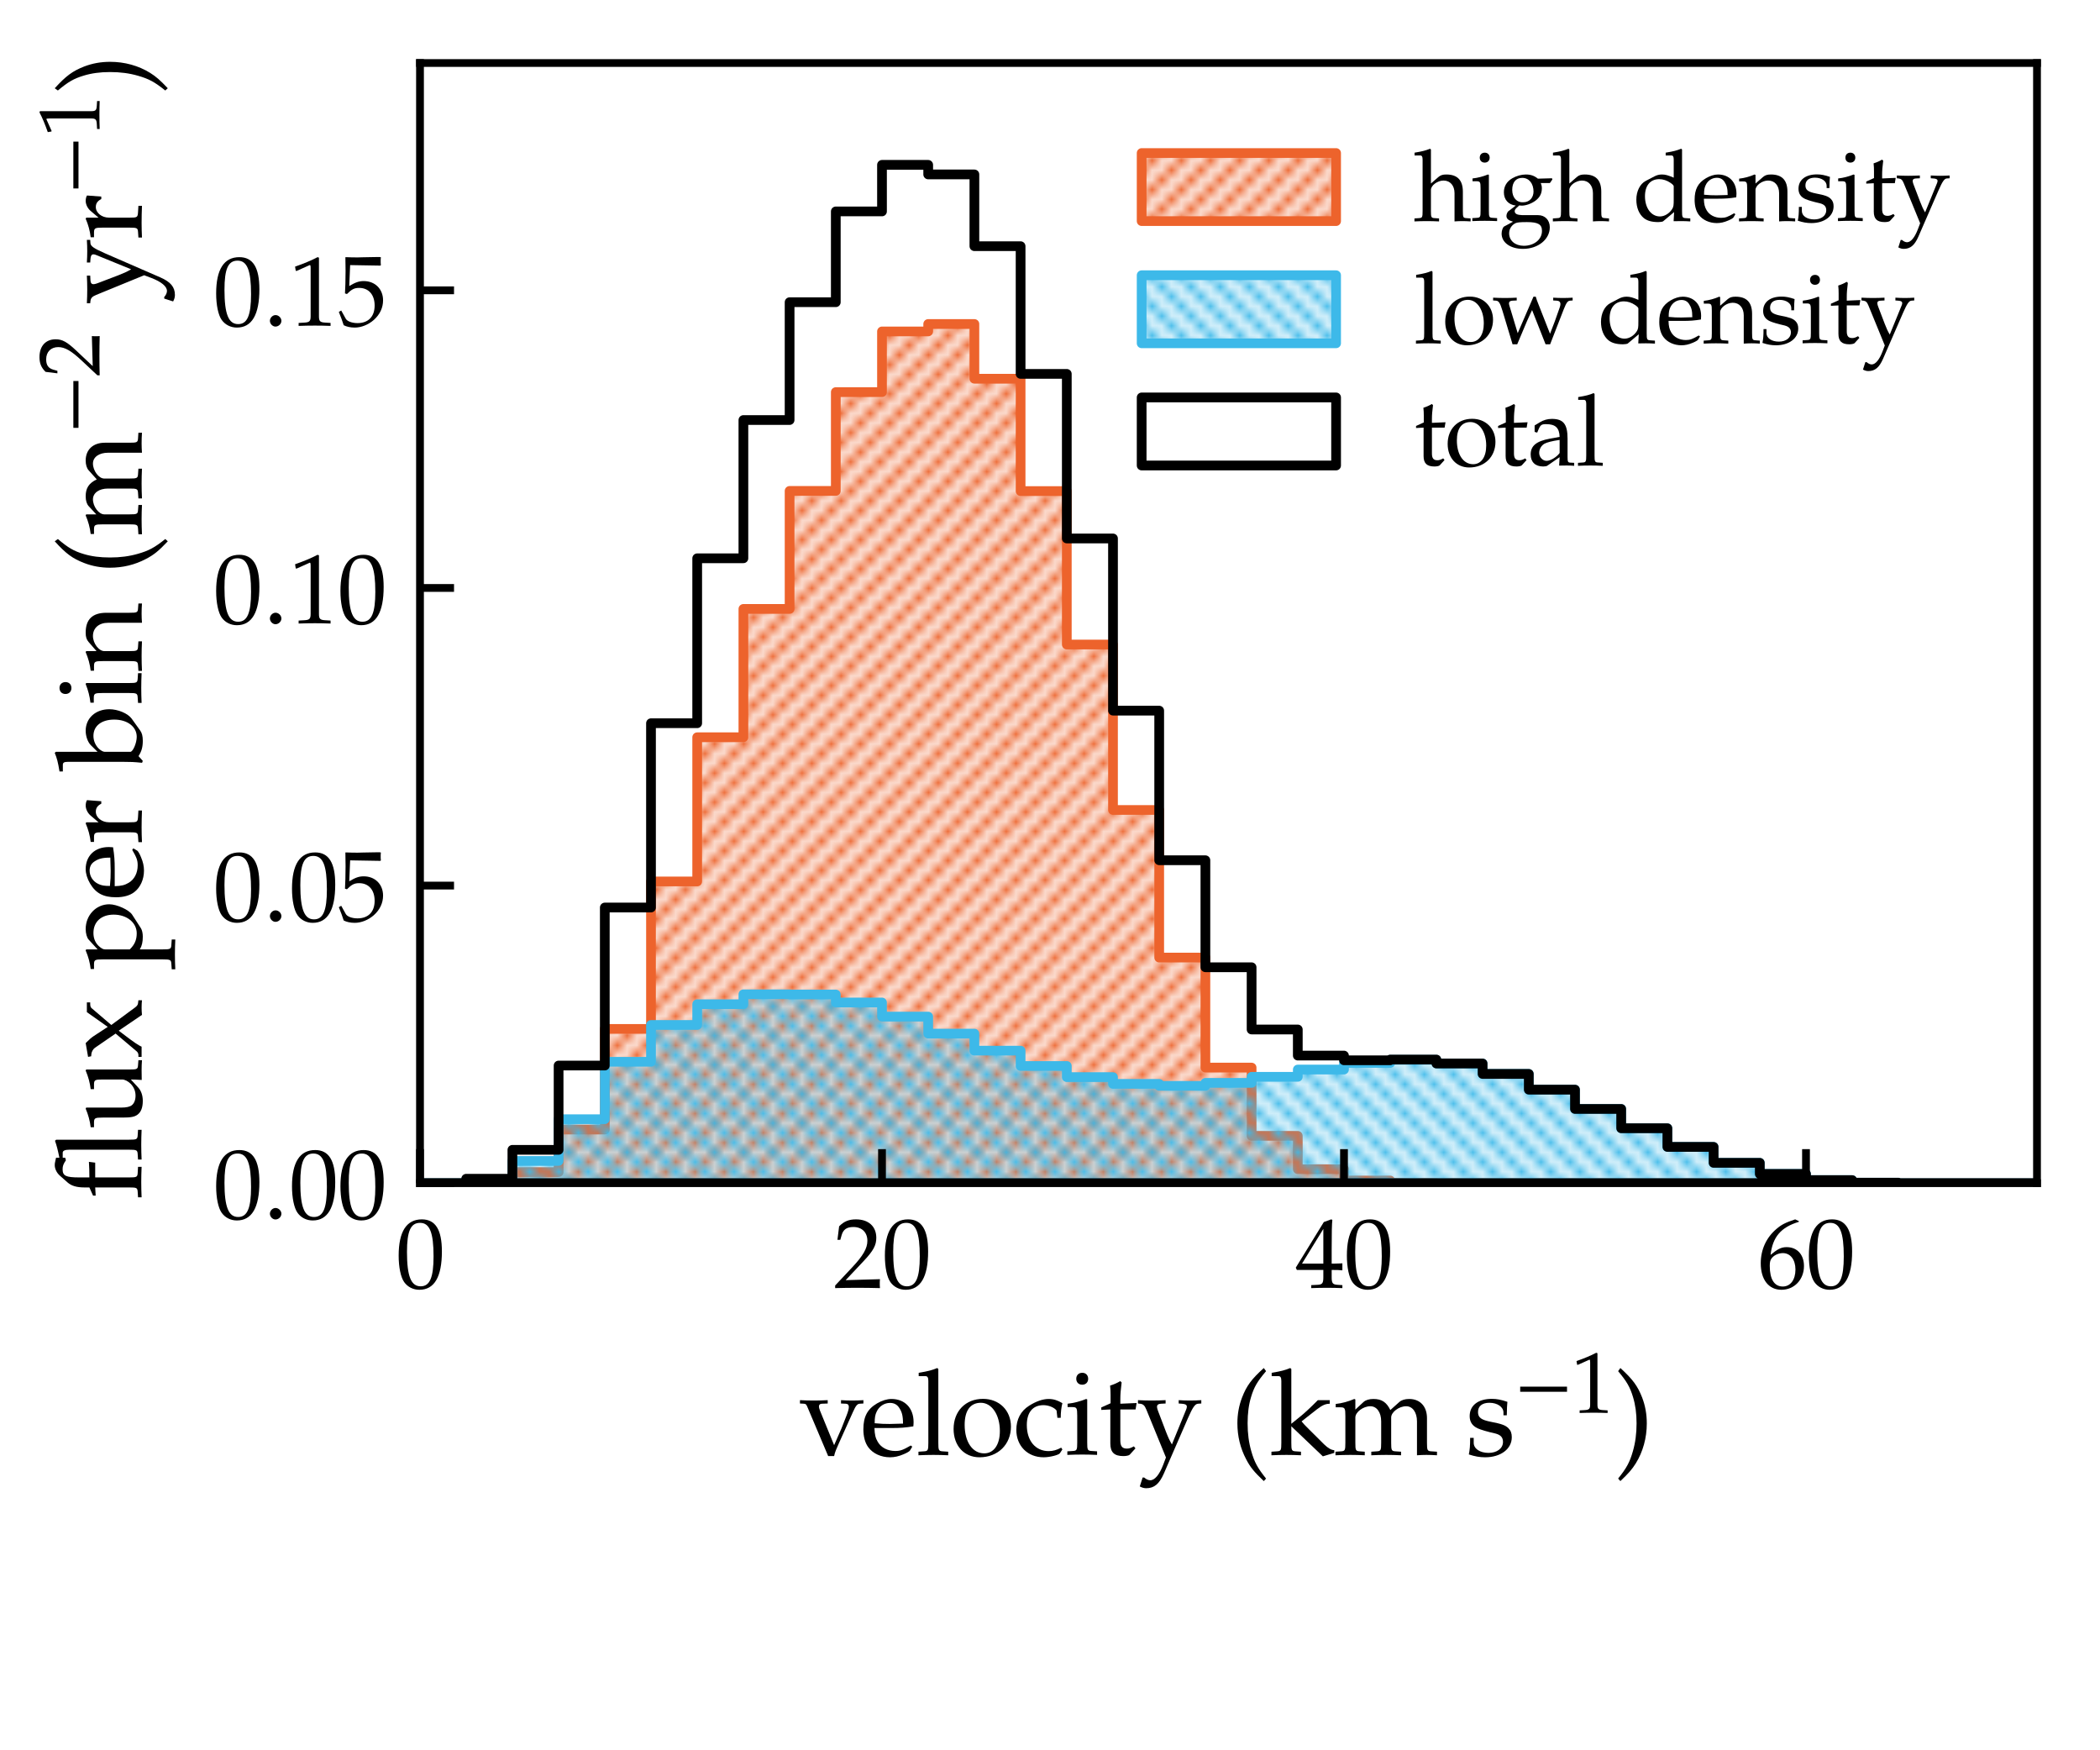 <?xml version="1.0" encoding="utf-8" standalone="no"?>
<!DOCTYPE svg PUBLIC "-//W3C//DTD SVG 1.1//EN"
  "http://www.w3.org/Graphics/SVG/1.1/DTD/svg11.dtd">
<svg xmlns:xlink="http://www.w3.org/1999/xlink" width="216pt" height="180pt" viewBox="0 0 216 180" xmlns="http://www.w3.org/2000/svg" version="1.1">
 <defs>
  <style type="text/css">*{stroke-linejoin: round; stroke-linecap: butt}</style>
 </defs>
 <g id="figure_1">
  <g id="patch_1">
   <path d="M 0 180 
L 216 180 
L 216 0 
L 0 0 
z
" style="fill: #ffffff"/>
  </g>
  <g id="axes_1">
   <g id="patch_2">
    <path d="M 43.2 121.68 
L 209.52 121.68 
L 209.52 6.48 
L 43.2 6.48 
z
" style="fill: #ffffff"/>
   </g>
   <g id="patch_3">
    <path d="M 43.2 121.68 
L 43.2 121.68 
L 47.952 121.68 
L 47.952 121.611 
L 52.704 121.611 
L 52.704 120.538 
L 57.456 120.538 
L 57.456 116.161 
L 62.208 116.161 
L 62.208 105.815 
L 66.96 105.815 
L 66.96 90.649 
L 71.712 90.649 
L 71.712 75.82 
L 76.464 75.82 
L 76.464 62.622 
L 81.216 62.622 
L 81.216 50.485 
L 85.968 50.485 
L 85.968 40.325 
L 90.72 40.325 
L 90.72 34.084 
L 95.472 34.084 
L 95.472 33.32 
L 100.224 33.32 
L 100.224 38.948 
L 104.976 38.948 
L 104.976 50.505 
L 109.728 50.505 
L 109.728 66.284 
L 114.48 66.284 
L 114.48 83.298 
L 119.232 83.298 
L 119.232 98.477 
L 123.984 98.477 
L 123.984 109.792 
L 128.736 109.792 
L 128.736 116.811 
L 133.488 116.811 
L 133.488 120.242 
L 138.24 120.242 
L 138.24 121.409 
L 142.992 121.409 
L 142.992 121.653 
L 147.744 121.653 
L 147.744 121.679 
L 152.496 121.679 
L 152.496 121.68 
L 157.248 121.68 
L 157.248 121.68 
L 162 121.68 
L 162 121.68 
L 166.752 121.68 
L 166.752 121.68 
L 171.504 121.68 
L 171.504 121.68 
L 176.256 121.68 
L 176.256 121.68 
L 181.008 121.68 
L 181.008 121.68 
L 185.76 121.68 
L 185.76 121.68 
L 190.512 121.68 
L 190.512 121.68 
L 195.264 121.68 
L 195.264 121.68 
L 200.016 121.68 
L 200.016 121.68 
L 204.768 121.68 
L 204.768 121.68 
L 209.52 121.68 
L 209.52 121.68 
z
" clip-path="url(#p8cc9301625)" style="fill: url(#h45a0528944); stroke: #ed632c; stroke-linejoin: miter"/>
   </g>
   <g id="patch_4">
    <path d="M 43.2 121.68 
L 43.2 121.674 
L 47.952 121.674 
L 47.952 121.291 
L 52.704 121.291 
L 52.704 119.392 
L 57.456 119.392 
L 57.456 115.1 
L 62.208 115.1 
L 62.208 109.195 
L 66.96 109.195 
L 66.96 105.408 
L 71.712 105.408 
L 71.712 103.274 
L 76.464 103.274 
L 76.464 102.255 
L 81.216 102.255 
L 81.216 102.275 
L 85.968 102.275 
L 85.968 103.097 
L 90.72 103.097 
L 90.72 104.549 
L 95.472 104.549 
L 95.472 106.297 
L 100.224 106.297 
L 100.224 108.05 
L 104.976 108.05 
L 104.976 109.626 
L 109.728 109.626 
L 109.728 110.772 
L 114.48 110.772 
L 114.48 111.464 
L 119.232 111.464 
L 119.232 111.671 
L 123.984 111.671 
L 123.984 111.363 
L 128.736 111.363 
L 128.736 110.742 
L 133.488 110.742 
L 133.488 109.994 
L 138.24 109.994 
L 138.24 109.31 
L 142.992 109.31 
L 142.992 108.993 
L 147.744 108.993 
L 147.744 109.371 
L 152.496 109.371 
L 152.496 110.442 
L 157.248 110.442 
L 157.248 112.06 
L 162 112.06 
L 162 114.044 
L 166.752 114.044 
L 166.752 116.03 
L 171.504 116.03 
L 171.504 117.948 
L 176.256 117.948 
L 176.256 119.585 
L 181.008 119.585 
L 181.008 120.728 
L 185.76 120.728 
L 185.76 121.364 
L 190.512 121.364 
L 190.512 121.627 
L 195.264 121.627 
L 195.264 121.679 
L 200.016 121.679 
L 200.016 121.68 
L 204.768 121.68 
L 204.768 121.68 
L 209.52 121.68 
L 209.52 121.68 
z
" clip-path="url(#p8cc9301625)" style="fill: url(#h52c9ab3fde); stroke: #3db9e9; stroke-linejoin: miter"/>
   </g>
   <g id="patch_5">
    <path d="M 43.2 121.68 
L 43.2 121.674 
L 47.952 121.674 
L 47.952 121.222 
L 52.704 121.222 
L 52.704 118.25 
L 57.456 118.25 
L 57.456 109.581 
L 62.208 109.581 
L 62.208 93.33 
L 66.96 93.33 
L 66.96 74.377 
L 71.712 74.377 
L 71.712 57.415 
L 76.464 57.415 
L 76.464 43.197 
L 81.216 43.197 
L 81.216 31.079 
L 85.968 31.079 
L 85.968 21.742 
L 90.72 21.742 
L 90.72 16.953 
L 95.472 16.953 
L 95.472 17.938 
L 100.224 17.938 
L 100.224 25.318 
L 104.976 25.318 
L 104.976 38.451 
L 109.728 38.451 
L 109.728 55.376 
L 114.48 55.376 
L 114.48 73.082 
L 119.232 73.082 
L 119.232 88.468 
L 123.984 88.468 
L 123.984 99.474 
L 128.736 99.474 
L 128.736 105.873 
L 133.488 105.873 
L 133.488 108.556 
L 138.24 108.556 
L 138.24 109.039 
L 142.992 109.039 
L 142.992 108.966 
L 147.744 108.966 
L 147.744 109.371 
L 152.496 109.371 
L 152.496 110.442 
L 157.248 110.442 
L 157.248 112.06 
L 162 112.06 
L 162 114.044 
L 166.752 114.044 
L 166.752 116.03 
L 171.504 116.03 
L 171.504 117.948 
L 176.256 117.948 
L 176.256 119.585 
L 181.008 119.585 
L 181.008 120.728 
L 185.76 120.728 
L 185.76 121.364 
L 190.512 121.364 
L 190.512 121.627 
L 195.264 121.627 
L 195.264 121.679 
L 200.016 121.679 
L 200.016 121.68 
L 204.768 121.68 
L 204.768 121.68 
L 209.52 121.68 
L 209.52 121.68 
L 43.2 121.68 
z
" clip-path="url(#p8cc9301625)" style="fill: none; stroke: #000000; stroke-linejoin: miter"/>
   </g>
   <g id="matplotlib.axis_1">
    <g id="xtick_1">
     <g id="line2d_1">
      <defs>
       <path id="madadc2e4e4" d="M 0 0 
L 0 -3.5 
" style="stroke: #000000; stroke-width: 0.8"/>
      </defs>
      <g>
       <use xlink:href="#madadc2e4e4" x="43.2" y="121.68" style="stroke: #000000; stroke-width: 0.8"/>
      </g>
     </g>
     <g id="text_1">
      <!-- $\mathdefault{0}$ -->
      <g transform="translate(40.709 132.438) scale(0.1 -0.1)">
       <defs>
        <path id="TeXGyrePagellaX-Regular-30" d="M 2976 2345 
C 2976 3749 2560 4416 1683 4416 
C 691 4416 186 3628 186 2076 
C 186 1326 320 679 544 365 
C 768 51 1126 -128 1523 -128 
C 2490 -128 2976 704 2976 2345 
z
M 2438 2025 
C 2438 660 2195 96 1606 96 
C 986 96 723 743 723 2307 
C 723 3660 960 4191 1568 4191 
C 2189 4191 2438 3563 2438 2025 
z
" transform="scale(0.016)"/>
       </defs>
       <use xlink:href="#TeXGyrePagellaX-Regular-30" transform="scale(0.996)"/>
      </g>
     </g>
    </g>
    <g id="xtick_2">
     <g id="line2d_2">
      <g>
       <use xlink:href="#madadc2e4e4" x="90.72" y="121.68" style="stroke: #000000; stroke-width: 0.8"/>
      </g>
     </g>
     <g id="text_2">
      <!-- $\mathdefault{20}$ -->
      <g transform="translate(85.739 132.438) scale(0.1 -0.1)">
       <defs>
        <path id="TeXGyrePagellaX-Regular-32" d="M 2995 -20 
C 2982 115 2982 179 2982 269 
C 2982 352 2982 416 2995 557 
L 781 493 
L 1946 1730 
C 2566 2390 2758 2743 2758 3224 
C 2758 3961 2259 4416 1446 4416 
C 986 4416 672 4287 358 3967 
L 250 3096 
L 435 3096 
L 518 3390 
C 621 3762 851 3923 1280 3923 
C 1830 3923 2182 3576 2182 3032 
C 2182 2551 1914 2076 1190 1307 
L 102 147 
L 102 -20 
C 576 -7 1056 0 1530 0 
C 2016 0 2509 -7 2995 -20 
z
" transform="scale(0.016)"/>
       </defs>
       <use xlink:href="#TeXGyrePagellaX-Regular-32" transform="scale(0.996)"/>
       <use xlink:href="#TeXGyrePagellaX-Regular-30" transform="translate(49.813 0) scale(0.996)"/>
      </g>
     </g>
    </g>
    <g id="xtick_3">
     <g id="line2d_3">
      <g>
       <use xlink:href="#madadc2e4e4" x="138.24" y="121.68" style="stroke: #000000; stroke-width: 0.8"/>
      </g>
     </g>
     <g id="text_3">
      <!-- $\mathdefault{40}$ -->
      <g transform="translate(133.259 132.438) scale(0.1 -0.1)">
       <defs>
        <path id="TeXGyrePagellaX-Regular-34" d="M 3021 -20 
L 3021 172 
L 2714 192 
C 2400 211 2330 293 2330 675 
L 2330 1152 
C 2707 1152 2842 1145 3021 1126 
L 3021 1580 
C 3021 1580 2707 1561 2502 1561 
L 2330 1561 
L 2330 2445 
C 2330 3576 2342 4123 2374 4384 
L 2298 4416 
L 1824 4244 
L 13 1299 
L 83 1152 
L 1792 1152 
L 1792 675 
C 1792 293 1722 204 1408 192 
L 1011 172 
L 1011 -20 
C 1357 -7 1696 0 2042 0 
C 2368 0 2694 -7 3021 -20 
z
M 1792 1561 
L 416 1561 
L 1792 3799 
L 1792 1561 
z
" transform="scale(0.016)"/>
       </defs>
       <use xlink:href="#TeXGyrePagellaX-Regular-34" transform="scale(0.996)"/>
       <use xlink:href="#TeXGyrePagellaX-Regular-30" transform="translate(49.813 0) scale(0.996)"/>
      </g>
     </g>
    </g>
    <g id="xtick_4">
     <g id="line2d_4">
      <g>
       <use xlink:href="#madadc2e4e4" x="185.76" y="121.68" style="stroke: #000000; stroke-width: 0.8"/>
      </g>
     </g>
     <g id="text_4">
      <!-- $\mathdefault{60}$ -->
      <g transform="translate(180.779 132.438) scale(0.1 -0.1)">
       <defs>
        <path id="TeXGyrePagellaX-Regular-36" d="M 2995 1405 
C 2995 2143 2554 2624 1875 2624 
C 1498 2624 1261 2470 838 2124 
C 973 3283 1510 3910 2662 4256 
L 2662 4307 
L 2426 4416 
C 1811 4211 1549 4083 1222 3801 
C 563 3244 205 2463 205 1585 
C 205 526 717 -128 1542 -128 
C 2374 -128 2995 532 2995 1405 
z
M 2445 1180 
C 2445 513 2118 83 1626 83 
C 1082 83 787 551 787 1411 
C 787 1636 813 1758 883 1867 
C 1024 2085 1325 2239 1632 2239 
C 2118 2239 2445 1816 2445 1180 
z
" transform="scale(0.016)"/>
       </defs>
       <use xlink:href="#TeXGyrePagellaX-Regular-36" transform="scale(0.996)"/>
       <use xlink:href="#TeXGyrePagellaX-Regular-30" transform="translate(49.813 0) scale(0.996)"/>
      </g>
     </g>
    </g>
    <g id="text_5">
     <!-- velocity (km s$^{-1}$) -->
     <g transform="translate(82.21 149.623) scale(0.12 -0.12)">
      <defs>
       <path id="TeXGyrePagellaX-Regular-76" d="M 3450 2764 
L 3450 2944 
C 3251 2931 3046 2924 2848 2924 
C 2650 2924 2445 2931 2246 2944 
L 2246 2764 
L 2509 2752 
C 2714 2739 2714 2551 2541 2112 
L 2272 1428 
L 1875 523 
L 1114 2383 
C 1043 2564 1011 2745 1216 2752 
L 1530 2764 
L 1530 2944 
C 1280 2931 1030 2924 781 2924 
C 531 2924 288 2931 38 2944 
L 38 2764 
L 256 2752 
C 371 2745 390 2687 454 2538 
L 1555 -64 
L 1875 -64 
C 1914 149 2010 349 2138 640 
L 2893 2319 
C 3040 2648 3123 2745 3251 2752 
L 3450 2764 
z
" transform="scale(0.016)"/>
       <path id="TeXGyrePagellaX-Regular-65" d="M 2867 1762 
C 2867 2520 2394 3008 1677 3008 
C 1440 3008 1165 2924 902 2770 
C 378 2460 166 2052 166 1377 
C 166 982 256 643 435 405 
C 685 70 1120 -128 1600 -128 
C 1837 -128 2074 -77 2336 38 
C 2509 108 2643 192 2669 230 
L 2797 443 
L 2714 505 
C 2304 267 2157 211 1882 211 
C 1466 211 1120 393 941 700 
C 819 907 774 1082 762 1446 
L 1696 1446 
C 2138 1446 2413 1465 2854 1535 
C 2861 1625 2867 1683 2867 1762 
z
M 2298 1683 
L 1581 1664 
C 1286 1664 1120 1670 774 1703 
C 774 2013 800 2157 883 2329 
C 1018 2618 1293 2796 1600 2796 
C 1811 2796 1978 2711 2093 2533 
C 2234 2316 2298 2125 2298 1683 
z
" transform="scale(0.016)"/>
       <path id="TeXGyrePagellaX-Regular-6c" d="M 1734 -20 
L 1734 172 
L 1440 192 
C 1222 204 1203 249 1203 653 
L 1203 4616 
L 1146 4672 
C 864 4554 653 4499 147 4416 
L 147 4236 
L 506 4236 
C 621 4236 666 4166 666 3974 
L 666 653 
C 666 249 646 204 429 192 
L 134 172 
L 134 -20 
C 403 -7 666 0 934 0 
C 1203 0 1466 -7 1734 -20 
z
" transform="scale(0.016)"/>
       <path id="TeXGyrePagellaX-Regular-6f" d="M 3290 1523 
C 3290 2391 2662 3014 1786 3014 
C 851 3014 205 2353 205 1395 
C 205 488 774 -128 1600 -128 
C 2586 -128 3290 559 3290 1523 
z
M 2694 1285 
C 2694 546 2368 83 1850 83 
C 1222 83 800 700 800 1613 
C 800 2385 1107 2803 1670 2803 
C 2259 2803 2694 2160 2694 1285 
z
" transform="scale(0.016)"/>
       <path id="TeXGyrePagellaX-Regular-63" d="M 2643 294 
L 2579 390 
C 2342 262 2138 204 1907 204 
C 1197 204 730 756 730 1603 
C 730 2290 1050 2675 1626 2675 
C 1907 2675 2214 2547 2330 2386 
L 2374 1995 
L 2554 1995 
C 2554 2290 2586 2553 2643 2783 
C 2387 2937 2163 3008 1901 3008 
C 1594 3008 1235 2886 851 2643 
C 403 2360 166 1911 166 1347 
C 166 480 774 -128 1632 -128 
C 1965 -128 2445 -7 2509 89 
L 2643 294 
z
" transform="scale(0.016)"/>
       <path id="TeXGyrePagellaX-Regular-69" d="M 1734 0 
L 1734 192 
L 1440 211 
C 1222 223 1203 268 1203 670 
L 1203 2983 
L 1146 3008 
C 819 2876 486 2789 147 2752 
L 147 2572 
L 384 2572 
C 640 2572 666 2528 666 2106 
L 666 670 
C 666 268 646 223 429 211 
L 134 192 
L 134 0 
C 403 12 666 19 934 19 
C 1203 19 1466 12 1734 0 
z
M 1254 4095 
C 1254 4281 1126 4416 941 4416 
C 742 4416 614 4287 614 4095 
C 614 3903 742 3775 934 3775 
C 1126 3775 1254 3903 1254 4095 
z
" transform="scale(0.016)"/>
       <path id="TeXGyrePagellaX-Regular-74" d="M 2042 2790 
L 1165 2752 
L 1165 2993 
C 1165 3261 1184 3490 1235 3897 
L 1158 3968 
C 1005 3872 813 3789 614 3726 
C 634 3535 640 3414 640 3223 
L 640 2777 
L 141 2553 
L 141 2419 
L 627 2444 
L 627 612 
C 627 140 838 -64 1331 -64 
C 1478 -64 1632 -32 1670 12 
L 1978 351 
L 1894 460 
C 1734 371 1638 339 1517 339 
C 1267 339 1165 466 1165 778 
L 1165 2444 
L 1984 2444 
L 2042 2790 
z
" transform="scale(0.016)"/>
       <path id="TeXGyrePagellaX-Regular-79" d="M 3482 2764 
L 3482 2944 
C 3277 2931 3078 2924 2874 2924 
C 2669 2924 2470 2931 2266 2944 
L 2266 2764 
L 2432 2752 
C 2701 2732 2758 2656 2662 2426 
L 1901 563 
C 1760 805 1696 952 1574 1265 
L 1165 2337 
C 1056 2617 1069 2739 1318 2752 
L 1562 2764 
L 1562 2944 
C 1312 2931 1069 2924 819 2924 
C 570 2924 326 2931 77 2944 
L 77 2764 
L 192 2752 
C 352 2732 435 2662 525 2439 
L 1581 -139 
L 1434 -528 
C 1229 -1064 979 -1364 736 -1364 
C 634 -1364 518 -1313 410 -1217 
L 326 -1217 
L 173 -1696 
C 294 -1760 397 -1792 518 -1792 
C 947 -1792 1222 -1562 1466 -1006 
L 2765 1979 
C 3021 2560 3142 2739 3302 2752 
L 3482 2764 
z
" transform="scale(0.016)"/>
       <path id="TeXGyrePagellaX-Regular-28" d="M 1926 -1273 
C 1466 -698 1299 -388 1133 194 
C 998 659 934 1150 934 1699 
C 934 2235 992 2694 1120 3114 
C 1280 3650 1459 3954 1926 4503 
L 1805 4672 
C 1139 4070 877 3715 634 3082 
C 467 2649 384 2190 384 1699 
C 384 1008 544 355 851 -226 
C 1075 -659 1280 -911 1805 -1408 
L 1926 -1273 
z
" transform="scale(0.016)"/>
       <path id="TeXGyrePagellaX-Regular-6b" d="M 3514 108 
L 3514 256 
C 3360 256 3174 365 2970 564 
L 2163 1366 
C 1933 1590 1862 1674 1754 1802 
L 2579 2450 
C 2880 2681 3053 2751 3270 2751 
L 3270 2944 
L 2630 2944 
C 2221 2533 1920 2251 1670 2052 
L 1203 1674 
L 1203 4616 
L 1146 4672 
C 864 4554 653 4499 147 4416 
L 147 4236 
L 506 4236 
C 621 4236 666 4166 666 3974 
L 666 653 
C 666 249 646 204 429 192 
L 134 172 
L 134 -20 
C 403 -7 672 0 941 0 
C 1203 0 1459 -7 1722 -20 
L 1722 172 
L 1440 192 
C 1222 204 1203 249 1203 653 
L 1203 1539 
L 2899 -77 
L 3514 108 
z
" transform="scale(0.016)"/>
       <path id="TeXGyrePagellaX-Regular-6d" d="M 5562 -20 
L 5562 172 
L 5261 192 
C 5043 204 5024 249 5024 654 
L 5024 1975 
C 5024 2611 4653 3008 4064 3008 
C 3840 3008 3654 2950 3539 2847 
L 3053 2412 
C 2848 2835 2586 3008 2144 3008 
C 1907 3008 1728 2950 1613 2847 
L 1171 2437 
L 1171 2982 
L 1114 3008 
C 787 2867 454 2777 115 2739 
L 115 2560 
L 352 2560 
C 608 2560 634 2515 634 2092 
L 634 652 
C 634 249 614 204 397 192 
L 102 172 
L 102 -20 
C 371 -7 646 0 915 0 
C 1171 0 1421 -7 1677 -20 
L 1677 172 
L 1408 192 
C 1190 204 1171 249 1171 652 
L 1171 2009 
C 1171 2303 1594 2617 1978 2617 
C 2323 2617 2560 2290 2560 1802 
L 2560 654 
C 2560 249 2541 204 2323 192 
L 2029 172 
L 2029 -20 
C 2298 -7 2560 0 2829 0 
C 3098 0 3360 -7 3629 -20 
L 3629 172 
L 3334 192 
C 3117 204 3098 249 3098 654 
L 3098 2014 
C 3098 2303 3520 2617 3904 2617 
C 4250 2617 4486 2290 4486 1802 
L 4486 -20 
C 4653 -7 4826 0 4992 0 
C 5184 0 5370 -7 5562 -20 
z
" transform="scale(0.016)"/>
       <path id="TeXGyrePagellaX-Regular-73" d="M 2502 959 
C 2502 1158 2451 1305 2323 1433 
C 2157 1599 1946 1670 1382 1779 
C 858 1881 685 2009 685 2303 
C 685 2623 909 2803 1299 2803 
C 1728 2803 2054 2579 2054 2278 
L 2054 2131 
L 2234 2131 
C 2240 2502 2246 2655 2266 2854 
C 1926 2969 1696 3014 1434 3014 
C 691 3014 237 2662 237 2086 
C 237 1779 378 1561 672 1427 
C 845 1350 1184 1247 1619 1151 
C 1907 1075 2029 940 2029 697 
C 2029 352 1709 108 1254 108 
C 787 108 454 332 454 652 
L 454 915 
L 262 915 
C 262 473 243 281 192 25 
C 525 -84 774 -128 1069 -128 
C 1907 -128 2502 320 2502 947 
L 2502 959 
z
" transform="scale(0.016)"/>
       <path id="pxsys-0" d="M 3866 1542 
L 3866 1920 
L 416 1920 
L 416 1542 
L 3866 1542 
z
" transform="scale(0.016)"/>
       <path id="TeXGyrePagellaX-Regular-31" d="M 2675 -20 
L 2675 172 
L 2342 192 
C 1990 211 1926 281 1926 611 
L 1926 4384 
L 1837 4416 
C 1421 4199 966 4008 384 3805 
L 429 3531 
L 493 3531 
L 1318 3900 
L 1338 3907 
C 1376 3907 1389 3849 1389 3697 
L 1389 611 
C 1389 281 1318 211 973 192 
L 614 172 
L 614 -20 
C 966 -7 1318 0 1670 0 
C 2003 0 2342 -7 2675 -20 
z
" transform="scale(0.016)"/>
       <path id="TeXGyrePagellaX-Regular-29" d="M 1747 1693 
C 1747 2190 1664 2649 1498 3082 
C 1254 3709 992 4064 326 4672 
L 205 4503 
C 672 3948 845 3644 1005 3114 
C 1133 2694 1197 2235 1197 1699 
C 1197 1150 1133 659 998 194 
C 832 -388 666 -698 205 -1273 
L 326 -1408 
C 768 -989 954 -775 1152 -459 
C 1542 168 1747 917 1747 1693 
z
" transform="scale(0.016)"/>
      </defs>
      <use xlink:href="#TeXGyrePagellaX-Regular-76" transform="scale(0.996)"/>
      <use xlink:href="#TeXGyrePagellaX-Regular-65" transform="translate(52.304 0) scale(0.996)"/>
      <use xlink:href="#TeXGyrePagellaX-Regular-6c" transform="translate(100.025 0) scale(0.996)"/>
      <use xlink:href="#TeXGyrePagellaX-Regular-6f" transform="translate(129.016 0) scale(0.996)"/>
      <use xlink:href="#TeXGyrePagellaX-Regular-63" transform="translate(183.412 0) scale(0.996)"/>
      <use xlink:href="#TeXGyrePagellaX-Regular-69" transform="translate(227.646 0) scale(0.996)"/>
      <use xlink:href="#TeXGyrePagellaX-Regular-74" transform="translate(256.638 0) scale(0.996)"/>
      <use xlink:href="#TeXGyrePagellaX-Regular-79" transform="translate(289.116 0) scale(0.996)"/>
      <use xlink:href="#TeXGyrePagellaX-Regular-28" transform="translate(369.415 0) scale(0.996)"/>
      <use xlink:href="#TeXGyrePagellaX-Regular-6b" transform="translate(402.59 0) scale(0.996)"/>
      <use xlink:href="#TeXGyrePagellaX-Regular-6d" transform="translate(457.983 0) scale(0.996)"/>
      <use xlink:href="#TeXGyrePagellaX-Regular-73" transform="translate(570.859 0) scale(0.996)"/>
      <use xlink:href="#pxsys-0" transform="translate(613.101 36.164) scale(0.727)"/>
      <use xlink:href="#TeXGyrePagellaX-Regular-31" transform="translate(661.755 36.164) scale(0.727)"/>
      <use xlink:href="#TeXGyrePagellaX-Regular-29" transform="translate(698.617 0) scale(0.996)"/>
     </g>
    </g>
   </g>
   <g id="matplotlib.axis_2">
    <g id="ytick_1">
     <g id="line2d_5">
      <defs>
       <path id="m17a064366c" d="M 0 0 
L 3.5 0 
" style="stroke: #000000; stroke-width: 0.8"/>
      </defs>
      <g>
       <use xlink:href="#m17a064366c" x="43.2" y="121.68" style="stroke: #000000; stroke-width: 0.8"/>
      </g>
     </g>
     <g id="text_6">
      <!-- $\mathdefault{0.00}$ -->
      <g transform="translate(21.937 125.309) scale(0.1 -0.1)">
       <defs>
        <path id="NewPXMI-95" d="M 1171 307 
C 1171 499 992 678 794 678 
C 602 678 429 499 429 307 
C 429 115 602 -64 787 -64 
C 992 -64 1171 108 1171 307 
z
" transform="scale(0.016)"/>
       </defs>
       <use xlink:href="#TeXGyrePagellaX-Regular-30" transform="scale(0.996)"/>
       <use xlink:href="#NewPXMI-95" transform="translate(51.407 0) scale(0.996)"/>
       <use xlink:href="#TeXGyrePagellaX-Regular-30" transform="translate(78.007 0) scale(0.996)"/>
       <use xlink:href="#TeXGyrePagellaX-Regular-30" transform="translate(127.821 0) scale(0.996)"/>
      </g>
     </g>
    </g>
    <g id="ytick_2">
     <g id="line2d_6">
      <g>
       <use xlink:href="#m17a064366c" x="43.2" y="91.072" style="stroke: #000000; stroke-width: 0.8"/>
      </g>
     </g>
     <g id="text_7">
      <!-- $\mathdefault{0.05}$ -->
      <g transform="translate(21.937 94.701) scale(0.1 -0.1)">
       <defs>
        <path id="TeXGyrePagellaX-Regular-35" d="M 2938 1631 
C 2938 2360 2419 2873 1690 2873 
C 1382 2873 1152 2790 755 2553 
L 813 3904 
L 2765 3871 
L 2797 3904 
C 2784 4019 2784 4057 2784 4153 
C 2784 4256 2784 4294 2797 4409 
L 2765 4416 
C 2765 4441 2086 4409 1651 4409 
C 1216 4384 538 4416 538 4416 
L 506 4409 
L 518 3528 
C 518 2957 499 2360 480 2076 
L 608 2038 
C 909 2341 1082 2432 1395 2432 
C 2010 2432 2394 1992 2394 1295 
C 2394 579 1984 160 1286 160 
C 941 160 621 276 531 443 
L 237 973 
L 83 882 
C 230 514 307 308 397 25 
C 576 -71 832 -128 1107 -128 
C 1536 -128 1990 57 2342 366 
C 2733 715 2938 1153 2938 1631 
z
" transform="scale(0.016)"/>
       </defs>
       <use xlink:href="#TeXGyrePagellaX-Regular-30" transform="scale(0.996)"/>
       <use xlink:href="#NewPXMI-95" transform="translate(51.407 0) scale(0.996)"/>
       <use xlink:href="#TeXGyrePagellaX-Regular-30" transform="translate(78.007 0) scale(0.996)"/>
       <use xlink:href="#TeXGyrePagellaX-Regular-35" transform="translate(127.821 0) scale(0.996)"/>
      </g>
     </g>
    </g>
    <g id="ytick_3">
     <g id="line2d_7">
      <g>
       <use xlink:href="#m17a064366c" x="43.2" y="60.464" style="stroke: #000000; stroke-width: 0.8"/>
      </g>
     </g>
     <g id="text_8">
      <!-- $\mathdefault{0.10}$ -->
      <g transform="translate(21.937 64.093) scale(0.1 -0.1)">
       <use xlink:href="#TeXGyrePagellaX-Regular-30" transform="scale(0.996)"/>
       <use xlink:href="#NewPXMI-95" transform="translate(51.407 0) scale(0.996)"/>
       <use xlink:href="#TeXGyrePagellaX-Regular-31" transform="translate(78.007 0) scale(0.996)"/>
       <use xlink:href="#TeXGyrePagellaX-Regular-30" transform="translate(127.821 0) scale(0.996)"/>
      </g>
     </g>
    </g>
    <g id="ytick_4">
     <g id="line2d_8">
      <g>
       <use xlink:href="#m17a064366c" x="43.2" y="29.856" style="stroke: #000000; stroke-width: 0.8"/>
      </g>
     </g>
     <g id="text_9">
      <!-- $\mathdefault{0.15}$ -->
      <g transform="translate(21.937 33.484) scale(0.1 -0.1)">
       <use xlink:href="#TeXGyrePagellaX-Regular-30" transform="scale(0.996)"/>
       <use xlink:href="#NewPXMI-95" transform="translate(51.407 0) scale(0.996)"/>
       <use xlink:href="#TeXGyrePagellaX-Regular-31" transform="translate(78.007 0) scale(0.996)"/>
       <use xlink:href="#TeXGyrePagellaX-Regular-35" transform="translate(127.821 0) scale(0.996)"/>
      </g>
     </g>
    </g>
    <g id="text_10">
     <!-- flux per bin (m$^{-2}$ yr$^{-1}$) -->
     <g transform="translate(14.565 123.413) rotate(-90) scale(0.12 -0.12)">
      <defs>
       <path id="TeXGyrePagellaX-Regular-1d" d="M 3776 0 
L 3776 192 
L 3482 211 
C 3264 224 3245 269 3245 674 
L 3245 4595 
L 3187 4659 
C 2918 4563 2707 4511 2278 4422 
L 2278 4601 
C 2208 4614 2195 4620 2138 4633 
C 2003 4665 1946 4672 1882 4672 
C 1683 4672 1466 4569 1318 4403 
L 947 3984 
C 762 3775 678 3491 678 3074 
L 678 2809 
L 237 2611 
L 237 2470 
L 678 2496 
L 678 674 
C 678 269 659 224 442 211 
L 147 192 
L 147 0 
C 416 12 685 19 954 19 
C 1229 19 1510 12 1786 0 
L 1786 192 
L 1453 211 
C 1235 224 1216 269 1216 674 
L 1216 2496 
L 2010 2496 
L 2054 2834 
C 1773 2815 1498 2809 1216 2809 
L 1216 3346 
C 1216 4072 1299 4249 1658 4249 
C 1830 4249 1946 4205 2138 4072 
L 2278 4110 
L 2278 4243 
L 2547 4243 
C 2650 4243 2707 4123 2707 3895 
L 2707 674 
C 2707 269 2688 224 2470 211 
L 2176 192 
L 2176 0 
C 2445 12 2707 19 2976 19 
C 3245 19 3507 12 3776 0 
z
" transform="scale(0.016)"/>
       <path id="TeXGyrePagellaX-Regular-75" d="M 3718 -20 
L 3718 172 
L 3456 192 
C 3238 204 3219 243 3219 652 
L 3219 2981 
L 3162 3008 
C 2835 2870 2502 2778 2163 2739 
L 2163 2560 
L 2400 2560 
C 2656 2560 2682 2515 2682 2092 
L 2682 1049 
C 2682 908 2592 729 2445 582 
C 2266 415 2061 326 1811 326 
C 1587 326 1408 396 1306 517 
C 1216 619 1171 816 1171 1096 
L 1171 2981 
L 1114 3008 
C 787 2870 454 2778 115 2739 
L 115 2560 
L 352 2560 
C 608 2560 634 2515 634 2095 
L 634 1026 
C 634 580 672 383 787 224 
C 928 32 1171 -64 1536 -64 
C 1824 -64 2080 25 2253 185 
L 2682 580 
C 2682 396 2675 294 2656 -7 
C 2835 -7 3008 0 3187 0 
C 3366 0 3539 -7 3718 -20 
z
" transform="scale(0.016)"/>
       <path id="TeXGyrePagellaX-Regular-78" d="M 3174 -20 
L 3174 172 
L 3014 192 
C 2938 198 2861 249 2790 346 
L 1843 1629 
L 2752 2694 
C 2790 2739 2861 2764 2970 2764 
L 3059 2764 
L 3059 2944 
L 2534 2944 
L 1741 1821 
L 1254 2565 
C 1158 2707 1088 2790 870 3008 
L 128 2879 
L 160 2713 
L 294 2700 
C 410 2687 550 2604 614 2514 
L 1382 1398 
L 429 269 
C 384 211 301 172 237 172 
L 128 172 
L 128 0 
L 678 0 
C 678 0 723 147 1062 602 
L 1536 1231 
L 2387 -20 
C 2515 -7 2650 0 2778 0 
C 2912 0 3040 -7 3174 -20 
z
" transform="scale(0.016)"/>
       <path id="TeXGyrePagellaX-Regular-70" d="M 3546 1740 
C 3546 2451 2957 3008 2214 3008 
C 1978 3008 1747 2943 1645 2847 
L 1120 2367 
L 1120 2982 
L 1062 3008 
C 736 2867 403 2777 64 2739 
L 64 2560 
L 301 2560 
C 557 2560 582 2515 582 2095 
L 582 -1132 
C 582 -1542 563 -1587 346 -1600 
L 51 -1620 
L 51 -1812 
C 320 -1799 582 -1792 851 -1792 
C 1120 -1792 1382 -1799 1651 -1812 
L 1651 -1620 
L 1357 -1600 
C 1139 -1587 1120 -1542 1120 -1132 
L 1120 96 
C 1312 -20 1517 -64 1805 -64 
C 1990 -64 2157 -26 2259 38 
L 2989 510 
C 3245 676 3546 1331 3546 1738 
L 3546 1740 
z
M 2989 1503 
C 2989 790 2560 262 1984 262 
C 1632 262 1370 376 1120 637 
L 1120 1961 
C 1120 2050 1152 2120 1235 2228 
C 1421 2470 1683 2591 2003 2591 
C 2605 2591 2989 2169 2989 1503 
L 2989 1503 
z
" transform="scale(0.016)"/>
       <path id="TeXGyrePagellaX-Regular-72" d="M 2394 2937 
C 2323 2982 2208 3008 2093 3008 
C 1901 3001 1696 2899 1562 2739 
L 1203 2316 
L 1203 2976 
L 1146 3008 
C 819 2867 486 2777 147 2739 
L 147 2560 
L 384 2560 
C 640 2560 666 2515 666 2092 
L 666 652 
C 666 249 646 204 429 192 
L 134 172 
L 134 -20 
C 397 -7 659 0 922 0 
C 1229 0 1530 -7 1837 -20 
L 1837 172 
L 1504 192 
C 1216 211 1203 230 1203 652 
L 1203 1753 
C 1203 2143 1459 2463 1773 2463 
C 1965 2463 2099 2374 2202 2169 
L 2336 2169 
L 2394 2937 
z
" transform="scale(0.016)"/>
       <path id="TeXGyrePagellaX-Regular-62" d="M 3251 1736 
C 3251 2477 2771 3008 2093 3008 
C 1792 3008 1478 2892 1312 2726 
L 960 2368 
L 960 4616 
L 902 4672 
C 621 4554 410 4499 -96 4416 
L -96 4236 
L 262 4236 
C 378 4236 422 4166 422 3974 
L 422 990 
C 422 594 416 421 371 -26 
L 474 -64 
L 730 166 
C 986 0 1216 -64 1555 -64 
C 1805 -64 1971 -20 2106 76 
L 2746 536 
C 3027 741 3251 1270 3251 1736 
z
M 2694 1475 
C 2694 760 2310 262 1766 262 
C 1434 262 960 466 960 607 
L 960 1979 
C 960 2068 1024 2183 1126 2298 
C 1306 2483 1555 2591 1818 2591 
C 2355 2591 2694 2158 2694 1475 
z
" transform="scale(0.016)"/>
       <path id="TeXGyrePagellaX-Regular-6e" d="M 3661 -20 
L 3661 172 
L 3398 192 
C 3181 204 3162 243 3162 654 
L 3162 1892 
C 3162 2643 2810 3008 2093 3008 
C 1856 3008 1722 2963 1587 2847 
L 1101 2425 
L 1101 2982 
L 1043 3008 
C 717 2867 384 2777 45 2739 
L 45 2560 
L 282 2560 
C 538 2560 563 2515 563 2092 
L 563 652 
C 563 249 544 204 326 192 
L 38 172 
L 38 -20 
C 301 -7 570 0 832 0 
C 1094 0 1363 -7 1626 -20 
L 1626 172 
L 1338 192 
C 1120 204 1101 249 1101 652 
L 1101 2009 
C 1101 2303 1523 2617 1914 2617 
C 2342 2617 2624 2296 2624 1802 
L 2624 -20 
C 2790 -7 2963 0 3130 0 
C 3309 0 3482 -7 3661 -20 
z
" transform="scale(0.016)"/>
      </defs>
      <use xlink:href="#TeXGyrePagellaX-Regular-1d" transform="scale(0.996)"/>
      <use xlink:href="#TeXGyrePagellaX-Regular-75" transform="translate(60.573 0) scale(0.996)"/>
      <use xlink:href="#TeXGyrePagellaX-Regular-78" transform="translate(120.648 0) scale(0.996)"/>
      <use xlink:href="#TeXGyrePagellaX-Regular-70" transform="translate(196.961 0) scale(0.996)"/>
      <use xlink:href="#TeXGyrePagellaX-Regular-65" transform="translate(256.837 0) scale(0.996)"/>
      <use xlink:href="#TeXGyrePagellaX-Regular-72" transform="translate(304.558 0) scale(0.996)"/>
      <use xlink:href="#TeXGyrePagellaX-Regular-62" transform="translate(368.817 0) scale(0.996)"/>
      <use xlink:href="#TeXGyrePagellaX-Regular-69" transform="translate(423.91 0) scale(0.996)"/>
      <use xlink:href="#TeXGyrePagellaX-Regular-6e" transform="translate(452.902 0) scale(0.996)"/>
      <use xlink:href="#TeXGyrePagellaX-Regular-28" transform="translate(535.791 0) scale(0.996)"/>
      <use xlink:href="#TeXGyrePagellaX-Regular-6d" transform="translate(568.966 0) scale(0.996)"/>
      <use xlink:href="#pxsys-0" transform="translate(656.937 36.164) scale(0.727)"/>
      <use xlink:href="#TeXGyrePagellaX-Regular-32" transform="translate(705.591 36.164) scale(0.727)"/>
      <use xlink:href="#TeXGyrePagellaX-Regular-79" transform="translate(767.359 0) scale(0.996)"/>
      <use xlink:href="#TeXGyrePagellaX-Regular-72" transform="translate(822.751 0) scale(0.996)"/>
      <use xlink:href="#pxsys-0" transform="translate(862.104 36.164) scale(0.727)"/>
      <use xlink:href="#TeXGyrePagellaX-Regular-31" transform="translate(910.758 36.164) scale(0.727)"/>
      <use xlink:href="#TeXGyrePagellaX-Regular-29" transform="translate(947.619 0) scale(0.996)"/>
     </g>
    </g>
   </g>
   <g id="patch_6">
    <path d="M 43.2 121.68 
L 43.2 6.48 
" style="fill: none; stroke: #000000; stroke-width: 0.8; stroke-linejoin: miter; stroke-linecap: square"/>
   </g>
   <g id="patch_7">
    <path d="M 209.52 121.68 
L 209.52 6.48 
" style="fill: none; stroke: #000000; stroke-width: 0.8; stroke-linejoin: miter; stroke-linecap: square"/>
   </g>
   <g id="patch_8">
    <path d="M 43.2 121.68 
L 209.52 121.68 
" style="fill: none; stroke: #000000; stroke-width: 0.8; stroke-linejoin: miter; stroke-linecap: square"/>
   </g>
   <g id="patch_9">
    <path d="M 43.2 6.48 
L 209.52 6.48 
" style="fill: none; stroke: #000000; stroke-width: 0.8; stroke-linejoin: miter; stroke-linecap: square"/>
   </g>
   <g id="legend_1">
    <g id="patch_10">
     <path d="M 117.427 22.738 
L 137.427 22.738 
L 137.427 15.738 
L 117.427 15.738 
z
" style="fill: url(#h45a0528944); stroke: #ed632c; stroke-linejoin: miter"/>
    </g>
    <g id="text_11">
     <!-- high density -->
     <g transform="translate(145.427 22.738) scale(0.1 -0.1)">
      <defs>
       <path id="TeXGyrePagellaX-Regular-68" d="M 3661 -20 
L 3661 172 
L 3398 192 
C 3181 204 3162 243 3162 654 
L 3162 1892 
C 3162 2643 2810 3008 2093 3008 
C 1856 3008 1722 2963 1587 2847 
L 1101 2425 
L 1101 4616 
L 1043 4672 
C 762 4554 550 4499 45 4416 
L 45 4236 
L 403 4236 
C 518 4236 563 4166 563 3974 
L 563 654 
C 563 249 544 204 326 192 
L 38 172 
L 38 -20 
C 301 -7 570 0 832 0 
C 1094 0 1363 -7 1626 -20 
L 1626 172 
L 1338 192 
C 1120 204 1101 249 1101 654 
L 1101 2014 
C 1101 2303 1523 2617 1914 2617 
C 2342 2617 2624 2296 2624 1802 
L 2624 -20 
C 2790 -7 2963 0 3130 0 
C 3309 0 3482 -7 3661 -20 
z
" transform="scale(0.016)"/>
       <path id="TeXGyrePagellaX-Regular-67" d="M 3482 2687 
L 3456 2764 
L 2547 2739 
C 2310 2931 2080 3008 1766 3008 
C 1485 3008 1158 2918 896 2764 
C 538 2559 352 2246 352 1855 
C 352 1382 646 1055 1120 1004 
L 614 614 
C 550 512 518 428 518 332 
C 518 153 634 51 941 -39 
L 384 -340 
C 294 -367 205 -604 205 -804 
C 205 -1388 774 -1792 1587 -1792 
C 2554 -1792 3315 -1183 3315 -399 
C 3315 64 3008 384 2560 384 
L 1536 384 
C 1203 396 1050 473 1050 646 
C 1050 729 1101 799 1267 940 
C 1306 972 1318 985 1344 1011 
C 1408 1004 1446 998 1498 998 
C 1773 998 2112 1119 2374 1305 
C 2662 1516 2803 1772 2803 2112 
C 2803 2240 2784 2323 2733 2457 
L 3322 2457 
L 3482 2687 
z
M 2266 1920 
C 2266 1504 1997 1216 1606 1216 
C 1178 1188 890 1520 890 2011 
C 890 2502 1126 2790 1536 2790 
C 1971 2790 2266 2432 2266 1890 
L 2266 1920 
z
M 2810 -637 
C 2810 -1186 2304 -1594 1632 -1594 
C 1075 -1588 691 -1261 691 -788 
C 691 -500 858 -244 1114 -129 
C 1216 -84 1395 -64 1837 -64 
C 2560 -64 2810 -212 2810 -628 
L 2810 -637 
z
" transform="scale(0.016)"/>
       <path id="TeXGyrePagellaX-Regular-64" d="M 3706 -20 
L 3706 172 
L 3411 192 
C 3194 204 3174 249 3174 653 
L 3174 4616 
L 3117 4672 
C 2835 4554 2624 4499 2118 4416 
L 2118 4236 
L 2477 4236 
C 2592 4236 2637 4166 2637 3974 
L 2637 2803 
C 2278 2956 2099 3008 1875 3008 
C 1702 3008 1549 2969 1389 2886 
L 826 2591 
C 461 2399 224 1930 224 1385 
C 224 872 397 448 710 192 
C 928 19 1229 -64 1645 -64 
C 1773 -64 1920 -39 1952 -13 
L 2662 582 
L 2630 -7 
C 2797 -7 2957 0 3123 0 
C 3315 0 3514 -7 3706 -20 
z
M 2637 1414 
C 2637 998 2624 934 2541 787 
C 2362 498 2048 300 1747 300 
C 1184 300 781 843 781 1602 
C 781 2298 1126 2707 1702 2707 
C 1946 2707 2202 2624 2426 2470 
C 2560 2381 2637 2298 2637 2247 
L 2637 1414 
z
" transform="scale(0.016)"/>
      </defs>
      <use xlink:href="#TeXGyrePagellaX-Regular-68" transform="scale(0.996)"/>
      <use xlink:href="#TeXGyrePagellaX-Regular-69" transform="translate(57.983 0) scale(0.996)"/>
      <use xlink:href="#TeXGyrePagellaX-Regular-67" transform="translate(86.974 0) scale(0.996)"/>
      <use xlink:href="#TeXGyrePagellaX-Regular-68" transform="translate(142.366 0) scale(0.996)"/>
      <use xlink:href="#TeXGyrePagellaX-Regular-64" transform="translate(225.255 0) scale(0.996)"/>
      <use xlink:href="#TeXGyrePagellaX-Regular-65" transform="translate(286.127 0) scale(0.996)"/>
      <use xlink:href="#TeXGyrePagellaX-Regular-6e" transform="translate(333.848 0) scale(0.996)"/>
      <use xlink:href="#TeXGyrePagellaX-Regular-73" transform="translate(391.831 0) scale(0.996)"/>
      <use xlink:href="#TeXGyrePagellaX-Regular-69" transform="translate(434.072 0) scale(0.996)"/>
      <use xlink:href="#TeXGyrePagellaX-Regular-74" transform="translate(463.063 0) scale(0.996)"/>
      <use xlink:href="#TeXGyrePagellaX-Regular-79" transform="translate(495.542 0) scale(0.996)"/>
     </g>
    </g>
    <g id="patch_11">
     <path d="M 117.427 35.305 
L 137.427 35.305 
L 137.427 28.305 
L 117.427 28.305 
z
" style="fill: url(#h52c9ab3fde); stroke: #3db9e9; stroke-linejoin: miter"/>
    </g>
    <g id="text_12">
     <!-- low density -->
     <g transform="translate(145.427 35.305) scale(0.1 -0.1)">
      <defs>
       <path id="TeXGyrePagellaX-Regular-77" d="M 5171 2764 
L 5171 2944 
C 4960 2931 4755 2924 4544 2924 
C 4333 2924 4128 2931 3917 2944 
L 3917 2764 
L 4134 2752 
C 4390 2739 4429 2577 4339 2319 
L 4019 1415 
L 3712 614 
L 2976 2487 
C 2886 2706 2842 2835 2790 3008 
L 2643 3008 
L 1626 652 
L 1088 2435 
C 1030 2629 1062 2739 1306 2752 
L 1562 2764 
L 1562 2944 
C 1306 2931 1056 2924 800 2924 
C 544 2924 294 2931 38 2944 
L 38 2764 
L 218 2752 
C 397 2739 480 2629 640 2106 
L 1293 -64 
L 1594 -64 
L 2221 1421 
C 2336 1692 2554 2144 2554 2144 
L 3424 -64 
L 3718 -64 
L 4595 2190 
C 4774 2648 4864 2739 5005 2752 
L 5171 2764 
z
" transform="scale(0.016)"/>
      </defs>
      <use xlink:href="#TeXGyrePagellaX-Regular-6c" transform="scale(0.996)"/>
      <use xlink:href="#TeXGyrePagellaX-Regular-6f" transform="translate(28.991 0) scale(0.996)"/>
      <use xlink:href="#TeXGyrePagellaX-Regular-77" transform="translate(80.897 0) scale(0.996)"/>
      <use xlink:href="#TeXGyrePagellaX-Regular-64" transform="translate(188.892 0) scale(0.996)"/>
      <use xlink:href="#TeXGyrePagellaX-Regular-65" transform="translate(249.763 0) scale(0.996)"/>
      <use xlink:href="#TeXGyrePagellaX-Regular-6e" transform="translate(297.484 0) scale(0.996)"/>
      <use xlink:href="#TeXGyrePagellaX-Regular-73" transform="translate(355.467 0) scale(0.996)"/>
      <use xlink:href="#TeXGyrePagellaX-Regular-69" transform="translate(397.709 0) scale(0.996)"/>
      <use xlink:href="#TeXGyrePagellaX-Regular-74" transform="translate(426.7 0) scale(0.996)"/>
      <use xlink:href="#TeXGyrePagellaX-Regular-79" transform="translate(459.178 0) scale(0.996)"/>
     </g>
    </g>
    <g id="patch_12">
     <path d="M 117.427 47.872 
L 137.427 47.872 
L 137.427 40.872 
L 117.427 40.872 
L 117.427 47.872 
z
" style="fill: none; stroke: #000000; stroke-linejoin: miter"/>
    </g>
    <g id="text_13">
     <!-- total -->
     <g transform="translate(145.427 47.872) scale(0.1 -0.1)">
      <defs>
       <path id="TeXGyrePagellaX-Regular-61" d="M 3014 -20 
L 3014 172 
L 2765 185 
C 2611 192 2586 243 2586 557 
L 2586 1731 
C 2586 2668 2317 3008 1574 3008 
C 1299 3008 1043 2937 800 2790 
L 461 2585 
L 461 2168 
L 627 2123 
L 710 2322 
C 838 2623 909 2668 1203 2668 
C 1805 2668 2054 2431 2074 1847 
L 1440 1731 
C 570 1571 205 1269 205 711 
C 205 224 506 -64 1011 -64 
C 1126 -64 1235 -45 1280 -13 
L 2074 537 
L 2042 -7 
C 2208 -7 2374 0 2541 0 
C 2701 0 2854 -7 3014 -20 
z
M 2074 806 
C 1888 544 1485 300 1235 300 
C 979 300 755 537 755 812 
C 755 1049 883 1273 1075 1395 
C 1235 1491 1587 1580 2074 1651 
L 2074 806 
z
" transform="scale(0.016)"/>
      </defs>
      <use xlink:href="#TeXGyrePagellaX-Regular-74" transform="scale(0.996)"/>
      <use xlink:href="#TeXGyrePagellaX-Regular-6f" transform="translate(31.482 0) scale(0.996)"/>
      <use xlink:href="#TeXGyrePagellaX-Regular-74" transform="translate(84.383 0) scale(0.996)"/>
      <use xlink:href="#TeXGyrePagellaX-Regular-61" transform="translate(116.862 0) scale(0.996)"/>
      <use xlink:href="#TeXGyrePagellaX-Regular-6c" transform="translate(166.675 0) scale(0.996)"/>
     </g>
    </g>
   </g>
  </g>
 </g>
 <defs>
  <clipPath id="p8cc9301625">
   <rect x="43.2" y="6.48" width="166.32" height="115.2"/>
  </clipPath>
 </defs>
 <defs>
  <pattern id="h45a0528944" patternUnits="userSpaceOnUse" x="0" y="0" width="72" height="72">
   <rect x="0" y="0" width="73" height="73" fill="none"/>
   <path d="M -36 36 
L 36 -36 
M -34.5 37.5 
L 37.5 -34.5 
M -33 39 
L 39 -33 
M -31.5 40.5 
L 40.5 -31.5 
M -30 42 
L 42 -30 
M -28.5 43.5 
L 43.5 -28.5 
M -27 45 
L 45 -27 
M -25.5 46.5 
L 46.5 -25.5 
M -24 48 
L 48 -24 
M -22.5 49.5 
L 49.5 -22.5 
M -21 51 
L 51 -21 
M -19.5 52.5 
L 52.5 -19.5 
M -18 54 
L 54 -18 
M -16.5 55.5 
L 55.5 -16.5 
M -15 57 
L 57 -15 
M -13.5 58.5 
L 58.5 -13.5 
M -12 60 
L 60 -12 
M -10.5 61.5 
L 61.5 -10.5 
M -9 63 
L 63 -9 
M -7.5 64.5 
L 64.5 -7.5 
M -6 66 
L 66 -6 
M -4.5 67.5 
L 67.5 -4.5 
M -3 69 
L 69 -3 
M -1.5 70.5 
L 70.5 -1.5 
M 0 72 
L 72 0 
M 1.5 73.5 
L 73.5 1.5 
M 3 75 
L 75 3 
M 4.5 76.5 
L 76.5 4.5 
M 6 78 
L 78 6 
M 7.5 79.5 
L 79.5 7.5 
M 9 81 
L 81 9 
M 10.5 82.5 
L 82.5 10.5 
M 12 84 
L 84 12 
M 13.5 85.5 
L 85.5 13.5 
M 15 87 
L 87 15 
M 16.5 88.5 
L 88.5 16.5 
M 18 90 
L 90 18 
M 19.5 91.5 
L 91.5 19.5 
M 21 93 
L 93 21 
M 22.5 94.5 
L 94.5 22.5 
M 24 96 
L 96 24 
M 25.5 97.5 
L 97.5 25.5 
M 27 99 
L 99 27 
M 28.5 100.5 
L 100.5 28.5 
M 30 102 
L 102 30 
M 31.5 103.5 
L 103.5 31.5 
M 33 105 
L 105 33 
M 34.5 106.5 
L 106.5 34.5 
M 36 108 
L 108 36 
" style="fill: #ed632c; stroke: #ed632c; stroke-width: 1.0; stroke-linecap: butt; stroke-linejoin: miter"/>
  </pattern>
  <pattern id="h52c9ab3fde" patternUnits="userSpaceOnUse" x="0" y="0" width="72" height="72">
   <rect x="0" y="0" width="73" height="73" fill="none"/>
   <path d="M -36 36 
L 36 108 
M -34.5 34.5 
L 37.5 106.5 
M -33 33 
L 39 105 
M -31.5 31.5 
L 40.5 103.5 
M -30 30 
L 42 102 
M -28.5 28.5 
L 43.5 100.5 
M -27 27 
L 45 99 
M -25.5 25.5 
L 46.5 97.5 
M -24 24 
L 48 96 
M -22.5 22.5 
L 49.5 94.5 
M -21 21 
L 51 93 
M -19.5 19.5 
L 52.5 91.5 
M -18 18 
L 54 90 
M -16.5 16.5 
L 55.5 88.5 
M -15 15 
L 57 87 
M -13.5 13.5 
L 58.5 85.5 
M -12 12 
L 60 84 
M -10.5 10.5 
L 61.5 82.5 
M -9 9 
L 63 81 
M -7.5 7.5 
L 64.5 79.5 
M -6 6 
L 66 78 
M -4.5 4.5 
L 67.5 76.5 
M -3 3 
L 69 75 
M -1.5 1.5 
L 70.5 73.5 
M 0 0 
L 72 72 
M 1.5 -1.5 
L 73.5 70.5 
M 3 -3 
L 75 69 
M 4.5 -4.5 
L 76.5 67.5 
M 6 -6 
L 78 66 
M 7.5 -7.5 
L 79.5 64.5 
M 9 -9 
L 81 63 
M 10.5 -10.5 
L 82.5 61.5 
M 12 -12 
L 84 60 
M 13.5 -13.5 
L 85.5 58.5 
M 15 -15 
L 87 57 
M 16.5 -16.5 
L 88.5 55.5 
M 18 -18 
L 90 54 
M 19.5 -19.5 
L 91.5 52.5 
M 21 -21 
L 93 51 
M 22.5 -22.5 
L 94.5 49.5 
M 24 -24 
L 96 48 
M 25.5 -25.5 
L 97.5 46.5 
M 27 -27 
L 99 45 
M 28.5 -28.5 
L 100.5 43.5 
M 30 -30 
L 102 42 
M 31.5 -31.5 
L 103.5 40.5 
M 33 -33 
L 105 39 
M 34.5 -34.5 
L 106.5 37.5 
M 36 -36 
L 108 36 
" style="fill: #3db9e9; stroke: #3db9e9; stroke-width: 1.0; stroke-linecap: butt; stroke-linejoin: miter"/>
  </pattern>
 </defs>
</svg>
